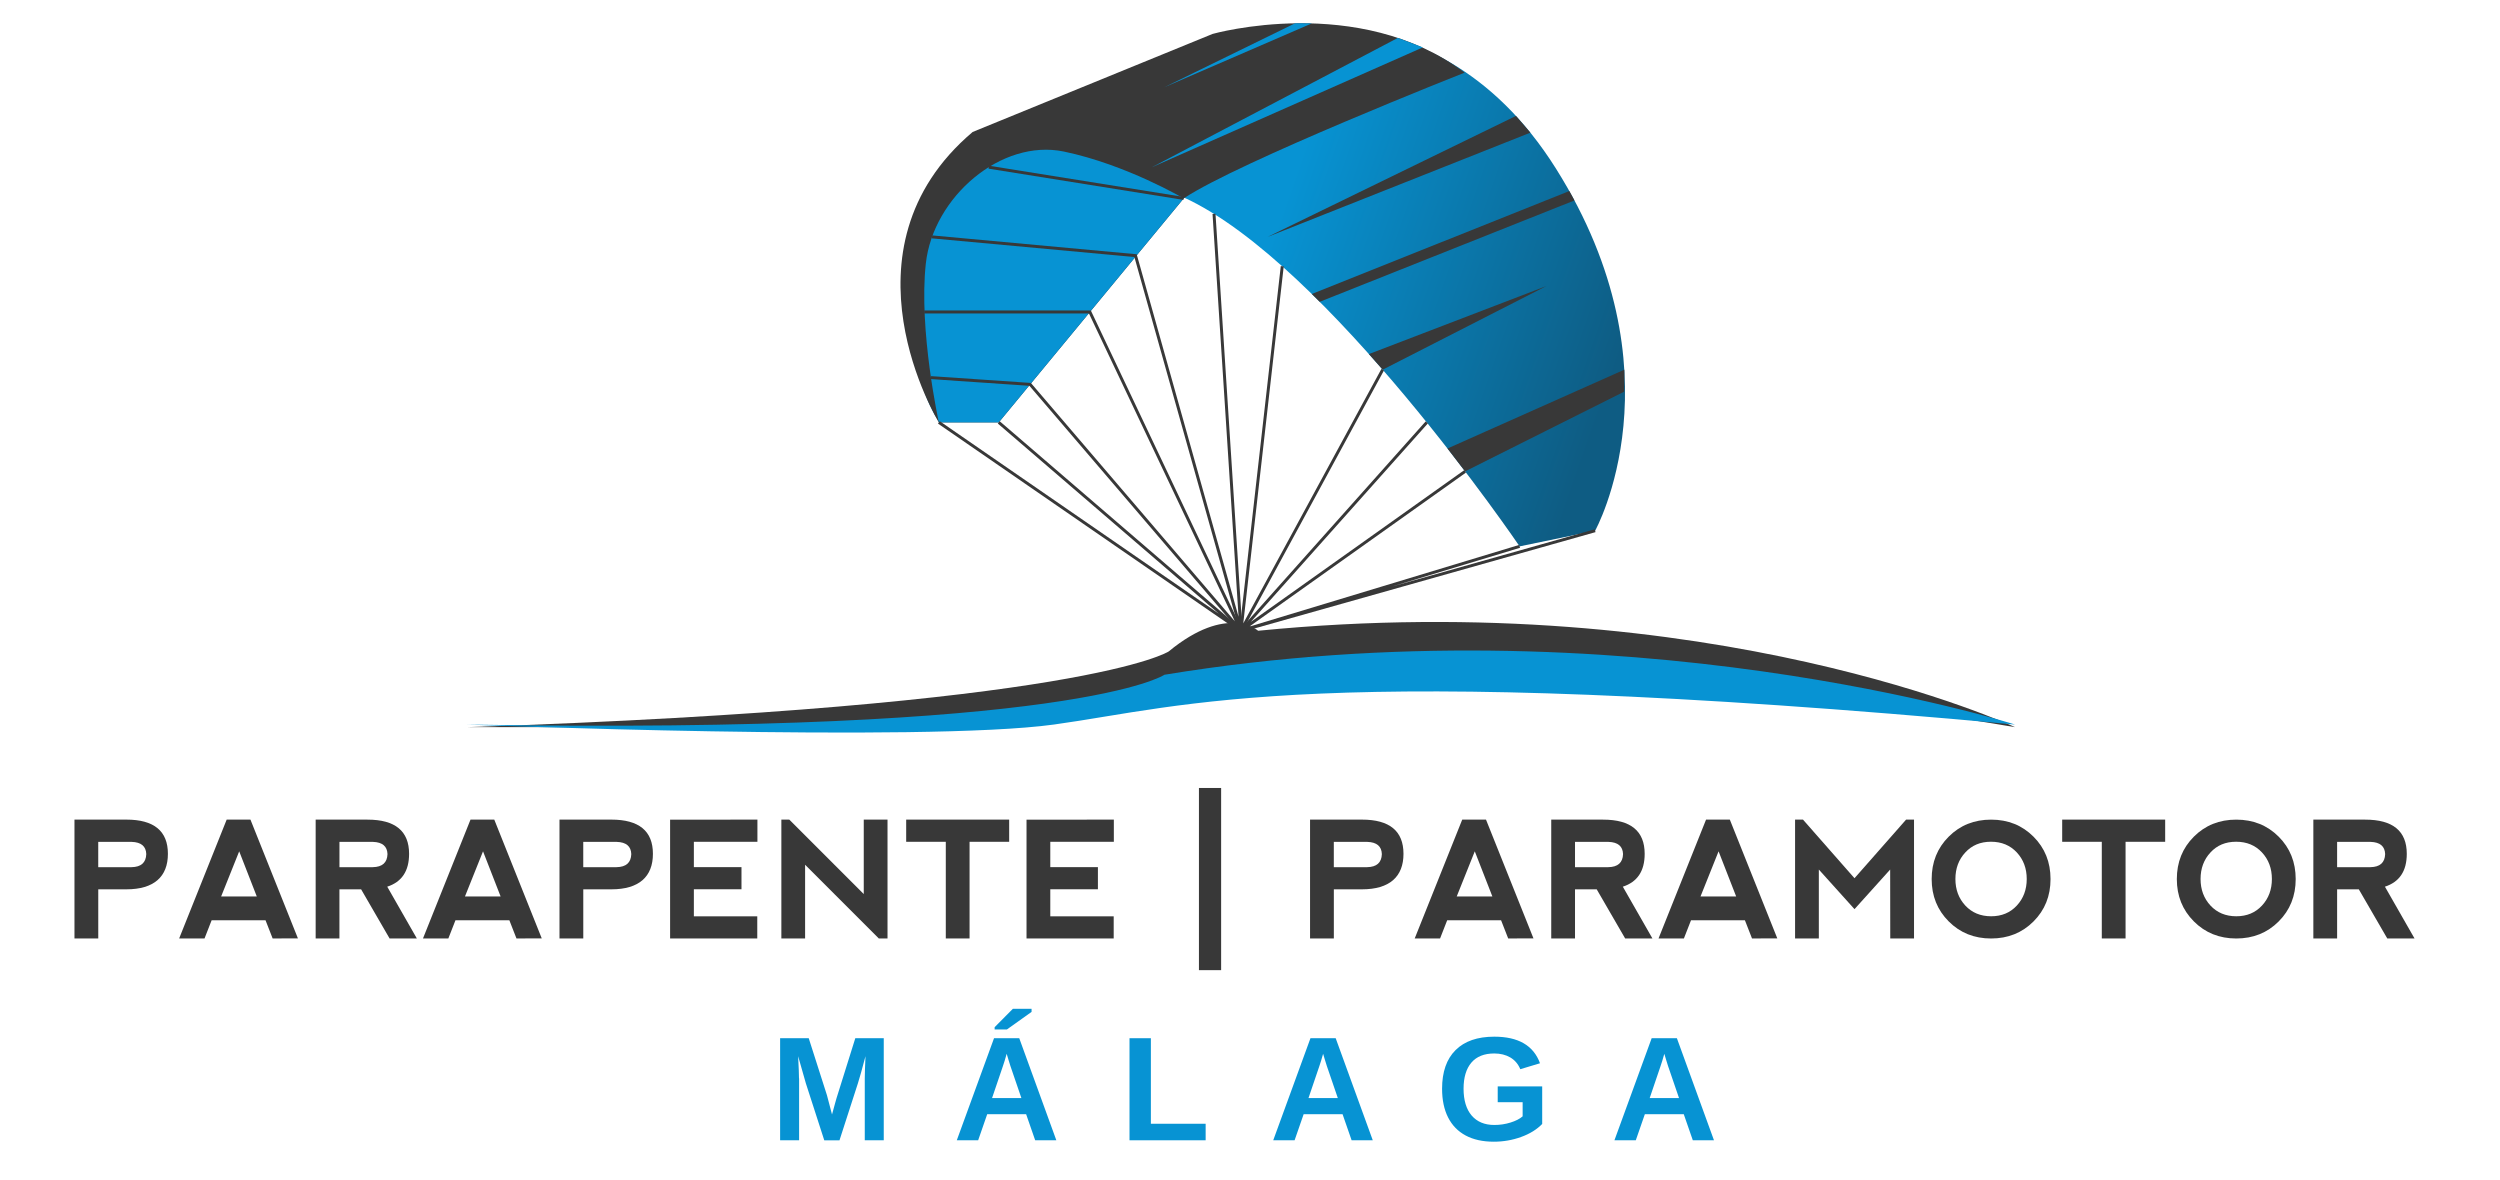 <?xml version="1.0" encoding="UTF-8"?>
<svg id="Capa_2" xmlns="http://www.w3.org/2000/svg" xmlns:xlink="http://www.w3.org/1999/xlink" version="1.1" viewBox="0 0 842.6 397.68">
  <!-- Generator: Adobe Illustrator 29.5.1, SVG Export Plug-In . SVG Version: 2.1.0 Build 141)  -->
  <defs>
    <style>
      .st0, .st1 {
        fill: #0793d3;
      }

      .st2, .st1 {
        isolation: isolate;
      }

      .st3 {
        fill: none;
        stroke: #383838;
        stroke-miterlimit: 10;
      }

      .st4 {
        fill: url(#Degradado_sin_nombre);
      }

      .st5 {
        fill: #383838;
      }
    </style>
    <linearGradient id="Degradado_sin_nombre" data-name="Degradado sin nombre" x1="322.12" y1="423.62" x2="542.68" y2="346.52" gradientTransform="translate(0 476.14) scale(1 -1)" gradientUnits="userSpaceOnUse">
      <stop offset=".47" stop-color="#0793d3"/>
      <stop offset="1" stop-color="#0e5c83"/>
    </linearGradient>
  </defs>
  <g>
    <g>
      <g>
        <path class="st4" d="M336.62,142.01h-20.19s-9.66-12.29-9.66-42.13,16.68-50.03,23.7-54.42,82.51-32.48,82.51-32.48c0,0,68.46-24.58,111.47,43.89,43.01,68.46,13.17,122.01,13.17,122.01l-25.45,5.27s-64.95-95.67-113.23-117.62l-62.32,75.49h0Z"/>
        <path class="st5" d="M493.64,24.48s-76.27,30.11-94.7,42.4l-62.32,75.49h-20.19s-35.62-58.07,11.39-97.89l80.88-33.05s49.28-13.92,84.94,13.05h0Z"/>
        <path class="st1" d="M316.43,142.36s-6.85-31.11-4.39-53.54,25.45-42.13,46.52-37.74,40.38,15.8,40.38,15.8l-62.32,75.49h-20.19Z"/>
        <polyline class="st3" points="336.62 142.36 418.25 212.58 316.43 142.36"/>
        <polyline class="st3" points="313.77 127.27 347.2 129.55 418.25 212.58 367.34 105.15 311.5 105.15"/>
        <polyline class="st3" points="409.17 72.08 418.25 212.58 382.72 86.16 314.14 79.84"/>
        <polyline class="st3" points="466.02 124.6 418.25 212.58 432.17 89.74"/>
        <polyline class="st3" points="493.8 158.87 418.25 212.58 480.88 142.36"/>
        <polyline class="st3" points="537.62 178.87 418.25 212.58 512.17 184.14"/>
      </g>
      <polygon class="st1" points="479.55 15.97 388.26 56.35 471.14 12.77 479.55 15.97"/>
      <polygon class="st1" points="442.13 7.88 392.46 29.39 436.53 7.83 442.13 7.88"/>
      <polygon class="st5" points="510.94 39.07 427.24 79.84 515.8 44.71 510.94 39.07"/>
      <polygon class="st5" points="528.92 64.39 442.13 99.08 444.8 101.72 530.65 67.56 528.92 64.39"/>
      <polygon class="st5" points="461.38 119.33 521.18 96.41 466.02 124.6 461.38 119.33"/>
      <polygon class="st5" points="547.46 124.6 487.86 151.16 493.8 158.87 547.38 132.02 547.46 124.6"/>
      <line class="st3" x1="398.94" y1="66.88" x2="333.25" y2="56.35"/>
      <path class="st5" d="M679.15,245.08s-102.04-47.59-255.11-32.49c0,0-10.44-9.25-30.15,6.98,0,0-27.83,18.55-236.56,25.51h182.07l101.91-23.48,130.57,5.75,107.26,17.73h0Z"/>
    </g>
    <path class="st0" d="M157.34,244.2s153.68,6.09,197.88,0c44.2-6.09,87.94-21.74,323.93,0,0,0-131.89-42.26-286.69-16.78,0,0-29.31,20.26-235.12,16.78h0Z"/>
  </g>
  <g class="st2">
    <path class="st5" d="M25.1,316.3v-40.06h17.47c9.35,0,14.02,3.85,14.02,11.54s-4.67,11.96-13.99,11.96h-9.48v16.56h-8.02ZM33.11,292.27h11.22c3.22-.05,4.88-1.52,4.97-4.41-.09-2.63-1.72-4.01-4.89-4.11h-11.3v8.52Z"/>
    <path class="st5" d="M60.38,316.3l16.02-40.06h8.01l16,40.03-8.52.03-2.4-6.14h-18.16l-2.4,6.14h-8.55ZM80.62,286.93l-6.09,15.22h12.02l-5.93-15.22Z"/>
    <path class="st5" d="M130.51,298.84l9.99,17.47h-9.19l-9.59-16.56h-7.32v16.56h-8.01v-40.06h17.47c9.35,0,14.02,3.85,14.02,11.54,0,5.79-2.46,9.47-7.37,11.06h0ZM114.41,292.27h11.22c3.22-.05,4.88-1.52,4.97-4.41-.09-2.63-1.72-4.01-4.89-4.11h-11.3v8.52Z"/>
    <path class="st5" d="M142.56,316.3l16.02-40.06h8.01l16,40.03-8.52.03-2.4-6.14h-18.16l-2.4,6.14h-8.55ZM162.8,286.93l-6.09,15.22h12.02l-5.93-15.22Z"/>
    <path class="st5" d="M188.57,316.3v-40.06h17.47c9.35,0,14.02,3.85,14.02,11.54s-4.67,11.96-13.99,11.96h-9.48v16.56h-8.02ZM196.58,292.27h11.22c3.22-.05,4.88-1.52,4.97-4.41-.09-2.63-1.72-4.01-4.89-4.11h-11.3v8.52h0Z"/>
    <path class="st5" d="M225.85,316.3v-40.03l29.43-.03v7.48h-21.42v8.55h16.05v7.45h-16.05v9.11h21.37v7.48h-29.38Z"/>
    <path class="st5" d="M263.35,316.3v-40.06h2.67l25.1,25.1v-25.1h8.01v40.06h-2.94l-24.84-24.84v24.84h-8.01.01Z"/>
    <path class="st5" d="M340.13,276.24v7.48h-13.35v32.58h-8.01v-32.58h-13.35v-7.48h34.72-.01Z"/>
    <path class="st5" d="M345.98,316.3v-40.03l29.43-.03v7.48h-21.42v8.55h16.05v7.45h-16.05v9.11h21.37v7.48h-29.38Z"/>
    <path class="st5" d="M404.09,326.98v-61.4h7.48v61.4h-7.48Z"/>
    <path class="st5" d="M441.54,316.3v-40.06h17.47c9.35,0,14.02,3.85,14.02,11.54s-4.67,11.96-13.99,11.96h-9.48v16.56h-8.02ZM449.55,292.27h11.22c3.22-.05,4.88-1.52,4.97-4.41-.09-2.63-1.72-4.01-4.89-4.11h-11.3v8.52h0Z"/>
    <path class="st5" d="M476.81,316.3l16.02-40.06h8.01l16,40.03-8.52.03-2.4-6.14h-18.16l-2.4,6.14h-8.55ZM497.06,286.93l-6.09,15.22h12.02l-5.93-15.22Z"/>
    <path class="st5" d="M546.95,298.84l9.99,17.47h-9.19l-9.59-16.56h-7.32v16.56h-8.01v-40.06h17.47c9.35,0,14.02,3.85,14.02,11.54,0,5.79-2.46,9.47-7.37,11.06h0ZM530.84,292.27h11.22c3.22-.05,4.88-1.52,4.97-4.41-.09-2.63-1.72-4.01-4.89-4.11h-11.3v8.52h0Z"/>
    <path class="st5" d="M558.99,316.3l16.02-40.06h8.01l16,40.03-8.52.03-2.4-6.14h-18.16l-2.4,6.14h-8.55ZM579.23,286.93l-6.09,15.22h12.02l-5.93-15.22Z"/>
    <path class="st5" d="M605.01,316.3v-40.06h2.67l17.36,19.76,17.39-19.76h2.67v40.06h-8.01l-.03-23.23-12.02,13.35-12.02-13.35v23.23h-8.01,0Z"/>
    <path class="st5" d="M656.79,310.55c-3.83-3.84-5.74-8.59-5.74-14.27s1.91-10.46,5.74-14.29,8.59-5.74,14.29-5.74,10.46,1.91,14.29,5.74c3.83,3.83,5.74,8.59,5.74,14.29s-1.91,10.46-5.74,14.29c-3.83,3.83-8.59,5.74-14.29,5.74s-10.46-1.92-14.29-5.76ZM671.1,308.82c3.54,0,6.43-1.2,8.65-3.61,2.23-2.4,3.34-5.39,3.34-8.95s-1.11-6.54-3.34-8.95c-2.23-2.4-5.13-3.61-8.71-3.61s-6.43,1.2-8.65,3.61c-2.23,2.4-3.34,5.39-3.34,8.95s1.11,6.54,3.34,8.95c2.23,2.4,5.13,3.61,8.71,3.61Z"/>
    <path class="st5" d="M729.75,276.24v7.48h-13.35v32.58h-8.01v-32.58h-13.35v-7.48h34.72-.01Z"/>
    <path class="st5" d="M739.42,310.55c-3.83-3.84-5.74-8.59-5.74-14.27s1.91-10.46,5.74-14.29,8.59-5.74,14.29-5.74,10.46,1.91,14.29,5.74c3.83,3.83,5.74,8.59,5.74,14.29s-1.91,10.46-5.74,14.29-8.59,5.74-14.29,5.74-10.46-1.92-14.29-5.76ZM753.73,308.82c3.54,0,6.43-1.2,8.65-3.61,2.23-2.4,3.34-5.39,3.34-8.95s-1.11-6.54-3.34-8.95c-2.23-2.4-5.13-3.61-8.71-3.61s-6.43,1.2-8.65,3.61c-2.23,2.4-3.34,5.39-3.34,8.95s1.11,6.54,3.34,8.95c2.23,2.4,5.13,3.61,8.71,3.61Z"/>
    <path class="st5" d="M803.81,298.84l9.99,17.47h-9.19l-9.59-16.56h-7.32v16.56h-8.01v-40.06h17.47c9.35,0,14.02,3.85,14.02,11.54,0,5.79-2.46,9.47-7.37,11.06h0ZM787.7,292.27h11.22c3.22-.05,4.88-1.52,4.97-4.41-.09-2.63-1.72-4.01-4.89-4.11h-11.3v8.52h0Z"/>
  </g>
  <g class="st2">
    <path class="st0" d="M269.33,363.46v20.85h-6.4v-34.4h9.64l6.15,19.24c.28,1.07.56,2.15.85,3.24.29,1.08.58,2.16.85,3.23.18-.62.35-1.23.51-1.84.16-.61.33-1.22.5-1.84.17-.62.35-1.23.52-1.83l6.32-20.19h9.59v34.4h-6.4v-20.85c0-.47.02-1.42.06-2.84.04-1.42.1-2.97.18-4.65-.57,2.18-1.07,4.04-1.5,5.57s-.79,2.73-1.06,3.59l-6.2,19.19h-5.13l-6.2-19.19-2.61-9.16c.1,1.89.17,3.45.22,4.7.05,1.24.07,2.18.07,2.79h.04Z"/>
    <path class="st0" d="M332.73,375.53l-3.05,8.79h-7.2l12.55-34.4h8.5l12.5,34.4h-7.13l-3.05-8.79h-13.12ZM339.28,355.21c-.16.65-.39,1.43-.68,2.34-.29.91-.5,1.55-.63,1.93l-3.61,10.62h9.89l-3.71-10.84c-.23-.67-.44-1.34-.63-2.03s-.4-1.36-.61-2.03h-.02ZM347.68,341.05l-8.3,5.91h-4.15v-.76l6.15-6.2h6.3v1.05h0Z"/>
    <path class="st0" d="M406.35,378.75v5.57h-25.66v-34.4h7.2v28.83h18.46,0Z"/>
    <path class="st0" d="M439.38,375.53l-3.05,8.79h-7.2l12.55-34.4h8.5l12.5,34.4h-7.13l-3.05-8.79h-13.12ZM445.93,355.21c-.16.65-.39,1.43-.68,2.34-.29.91-.5,1.55-.63,1.93l-3.61,10.62h9.89l-3.71-10.84c-.23-.67-.44-1.34-.63-2.03s-.4-1.36-.61-2.03h-.02Z"/>
    <path class="st0" d="M503.67,379.16c1.87,0,3.69-.27,5.44-.82,1.76-.55,3.12-1.24,4.08-2.09v-4.76h-8.4v-5.32h14.99v12.65c-1.82,1.87-4.2,3.34-7.12,4.39-2.92,1.06-5.99,1.59-9.19,1.59-3.73,0-6.89-.7-9.48-2.09-2.6-1.39-4.57-3.42-5.92-6.08-1.35-2.66-2.03-5.89-2.03-9.68,0-5.66,1.51-10.01,4.54-13.02,3.03-3.02,7.38-4.53,13.06-4.53,4.04,0,7.34.74,9.91,2.23,2.57,1.49,4.4,3.73,5.49,6.73l-6.64,2c-.72-1.74-1.84-3.06-3.37-3.96-1.53-.89-3.33-1.34-5.4-1.34-3.39,0-5.96,1.03-7.71,3.08s-2.64,4.99-2.64,8.81.91,6.9,2.72,9.02c1.82,2.12,4.37,3.19,7.65,3.19h.02Z"/>
    <path class="st0" d="M554.38,375.53l-3.05,8.79h-7.2l12.55-34.4h8.5l12.5,34.4h-7.13l-3.05-8.79h-13.12ZM560.93,355.21c-.16.65-.39,1.43-.68,2.34-.29.91-.5,1.55-.63,1.93l-3.61,10.62h9.89l-3.71-10.84c-.23-.67-.44-1.34-.63-2.03s-.4-1.36-.61-2.03h-.02Z"/>
  </g>
</svg>